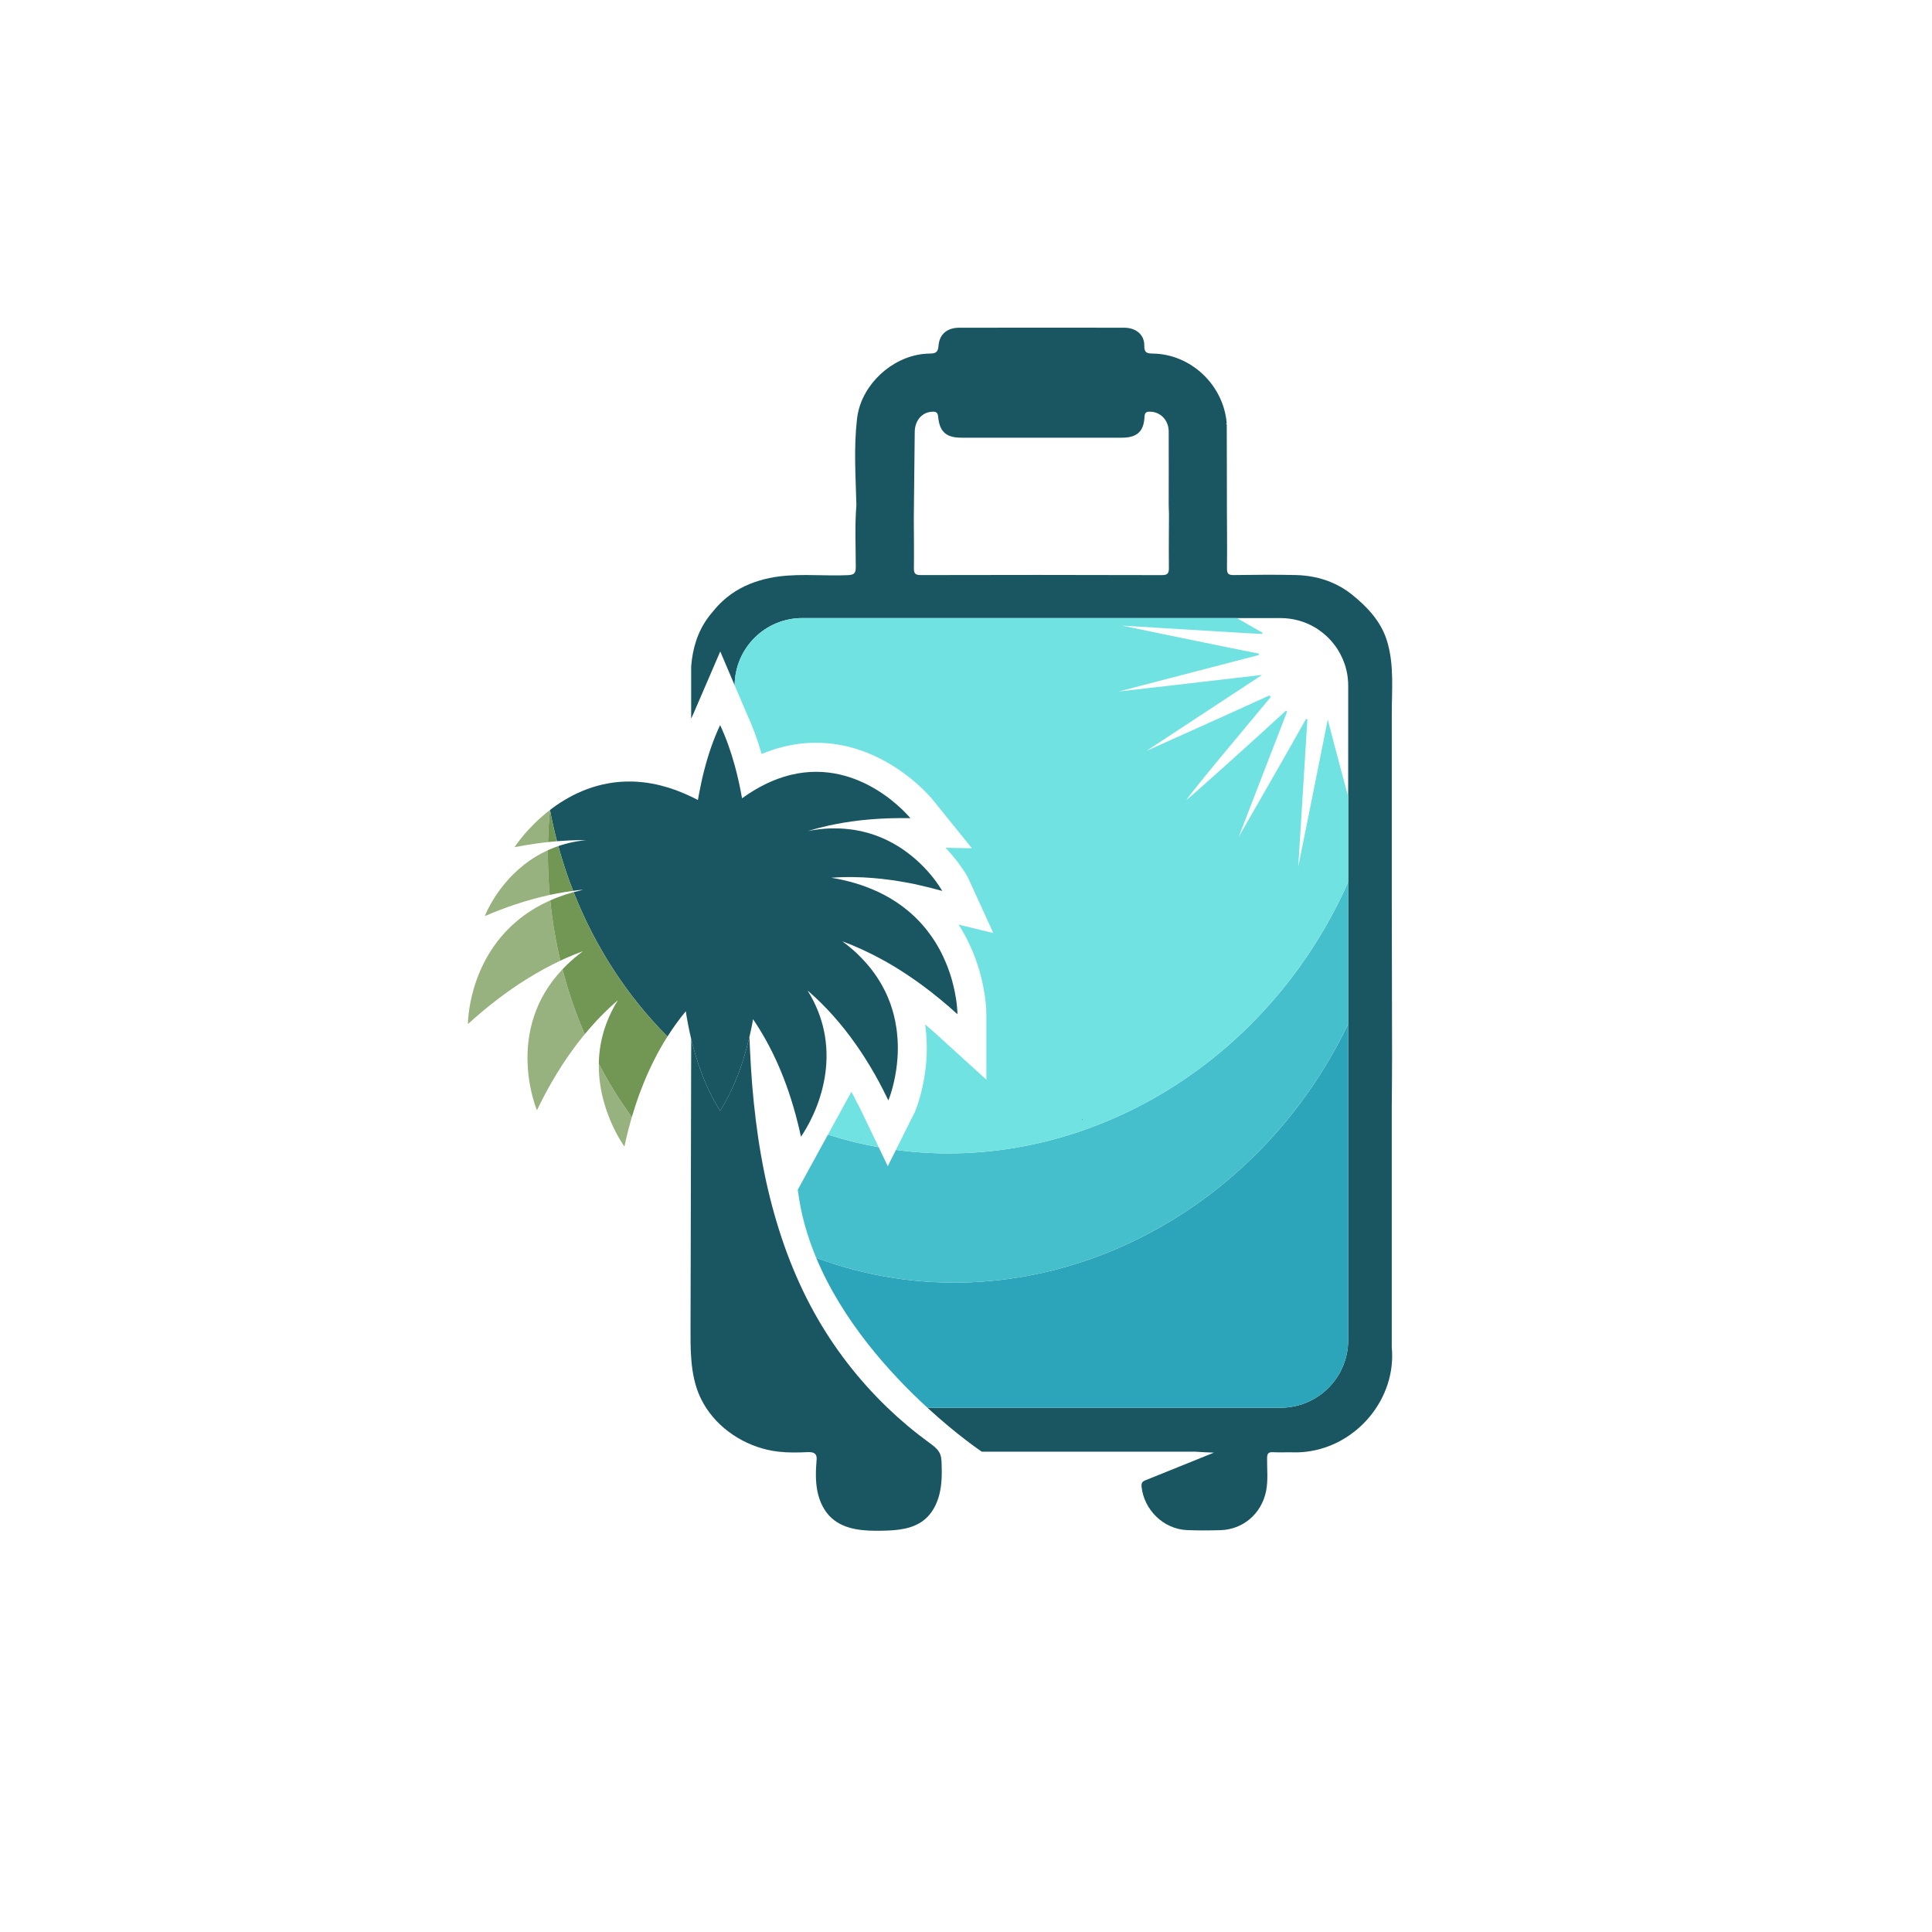 <?xml version="1.0" encoding="UTF-8"?>
<svg id="Layer_1" data-name="Layer 1" xmlns="http://www.w3.org/2000/svg" viewBox="0 0 600 600">
  <defs>
    <style>
      .cls-1 {
        fill: #1a5661;
      }

      .cls-1, .cls-2, .cls-3, .cls-4, .cls-5, .cls-6 {
        stroke-width: 0px;
      }

      .cls-2 {
        fill: #98b27f;
      }

      .cls-3 {
        fill: #71e2e2;
      }

      .cls-4 {
        fill: #2ca5ba;
      }

      .cls-5 {
        fill: #46bfcc;
      }

      .cls-6 {
        fill: #729653;
      }
    </style>
  </defs>
  <path id="topBody" class="cls-1" d="M432.23,343.12c.03-4.93.09-9.84.09-14.75-.02-12.8-.04-25.59-.07-38.39-.01-3.36-.01-6.72-.02-10.09v-58.19c0-7.28.72-14.76-1.25-21.85-.11-.39-.22-.78-.35-1.17-1.89-5.87-6.17-10.36-10.89-14.13-1.96-1.57-4.11-2.81-6.38-3.74,0,0,0-.01,0-.01-3.38-1.39-7.02-2.1-10.72-2.21-6.5-.17-13.01-.08-19.51,0-1.66.03-2.1-.48-2.08-2.1.05-3.97.03-7.94.01-11.9-.01-1.87-.03-3.73-.03-5.6-.01-4.86-.02-9.44-.02-14.04-.01-4.28-.02-8.57-.03-13.09-.06-.1-.13-.21-.18-.32h0s.01-.02.02-.02c.03-.02.11-.07.15-.1-1.02-11.9-11.13-21.46-22.97-21.62-1.79-.03-2.66-.24-2.63-2.41.03-1.64-.54-2.99-1.56-3.95-1.11-1.07-2.76-1.67-4.73-1.67-7-.01-13.99-.01-20.98-.01-10.06,0-20.11,0-30.17.01-3.69,0-6.19,1.94-6.46,5.59-.17,2.26-1.09,2.41-2.92,2.45-9.88.17-19.25,7.79-21.83,17.28-.26.98-.46,1.98-.57,3-1.04,9.24-.42,17.53-.19,26.79-.53,6.4-.19,12.83-.19,19.25,0,1.95-.57,2.37-2.35,2.48-.06,0-.11.01-.17.01-3.41.15-6.81.04-10.22-.01-1.85-.04-3.7-.05-5.55,0-3.82.11-7.63.5-11.43,1.63-4.54,1.33-8.31,3.4-11.53,6.33-1.13,1.04-2.19,2.18-3.19,3.43-.56.64-1.07,1.29-1.55,1.95-3.28,4.55-4.67,9.57-5.13,14.93v16.3l.12-.29.03-.04c.19-.43.4-.89.61-1.35l2.36-5.47,5.91-13.71,4.48,10.51c.07-11.56,9.45-20.88,21-20.88h146.27c.25-.01.49-.01.74-.01.3,0,.6,0,.91.01h.63c1.8,0,3.55.23,5.21.66.09.02.17.04.26.06.04.01.08.02.12.03.02,0,.04.01.06.01.02.01.04.01.06.02,1.84.52,3.58,1.28,5.18,2.26.03.02.07.04.11.06.04.03.08.05.12.08.07.04.14.1.22.14.12.09.24.17.35.24.02.02.03.03.04.03.09.06.18.12.26.19.1.07.19.14.28.2.04.03.07.06.11.09.09.06.18.13.28.19.01.02.03.03.05.04.01.02.04.03.06.06.01,0,.01.01.02.01.05.04.11.08.16.12.12.1.24.19.35.28.08.06.16.12.23.19.25.19.49.4.72.63.13.12.26.24.38.36.16.15.32.3.47.47.56.58,1.09,1.2,1.58,1.85.02.02.04.05.06.07.16.18.29.37.41.56.02.03.04.05.05.08.22.28.41.57.57.86.05.08.1.16.14.23.19.3.37.6.53.91h0c.17.32.33.64.48.96.11.19.2.39.28.59.06.12.1.23.15.35.14.32.26.63.37.95.05.1.09.21.12.31.08.22.15.44.22.66.06.18.11.36.16.54.08.29.16.59.23.89.07.29.13.58.18.88.02.06.03.13.04.2,0,.02,0,.04,0,.06.01.02.02.03.02.05.05.35.11.7.15,1.06.01.08.02.16.02.24.09.75.13,1.51.13,2.28v203.23c0,.36-.01.72-.03,1.08-.01.3-.03.6-.07.9,0,.12-.01.23-.03.34-.03.26-.06.53-.1.79-.1.66-.23,1.32-.39,1.95-.04.18-.09.36-.14.54-.02.09-.04.17-.07.25-.06.19-.11.39-.18.58-.28.9-.63,1.77-1.04,2.61-.1.22-.2.42-.31.63-.1.19-.2.38-.3.57-.46.82-.98,1.61-1.55,2.37-.14.19-.29.38-.44.57-.13.15-.25.31-.38.46-.22.26-.45.51-.69.76-.22.24-.46.48-.7.71-.05.05-.1.1-.16.15-.25.24-.5.46-.75.68-.28.24-.56.47-.85.7-.01,0-.02.01-.03.02-.18.13-.36.27-.55.4-.16.12-.33.24-.5.35-1.26.86-2.63,1.58-4.07,2.14-.22.09-.44.18-.67.26-.09.03-.18.06-.27.09-.3.1-.6.19-.9.28-.03.01-.07.02-.1.02-.26.08-.52.15-.78.21-.18.05-.37.09-.56.12-.29.07-.58.13-.88.17-.27.05-.54.09-.82.12-.17.03-.34.05-.51.07-.05,0-.1.01-.14.01-.32.03-.64.06-.96.07-.36.02-.72.03-1.08.03h-109.68c4.61,4.23,8.73,7.58,11.75,9.9,2.95,2.27,4.85,3.56,5.11,3.73.02.01.03.02.03.02h66.29c1.9.13,3.83.23,5.81.29-7.29,2.94-13.98,5.65-20.68,8.35-.99.4-1.96.59-1.81,2.17.72,7.23,6.83,13.24,14.11,13.54,3.42.15,6.86.12,10.29.03,7.13-.18,12.83-5.09,14.27-12.1.69-3.41.27-6.84.32-10.25.02-1.37.32-1.95,1.8-1.87,2.08.12,4.18-.01,6.27.04,1.42.04,2.83-.03,4.2-.2,15.67-1.9,27.98-16.52,26.45-32.46v-75.25ZM363.01,164.59c-.02,3.89-.05,7.79,0,11.69.02,1.65-.28,2.33-2.15,2.33-12.88-.04-25.76-.06-38.64-.06-10.7,0-21.4.02-32.1.04h-4.18c-1.56,0-2.07-.41-2.11-1.8-.01-.1-.01-.2-.01-.3.07-5.18-.01-10.36-.03-15.54.1-9.26.18-17.53.29-26.8.04-3.48,2.14-6.01,5.17-6.27,1.16-.1,1.96-.06,2.11,1.58.43,4.68,2.54,6.47,7.19,6.47,1.93,0,3.87,0,5.8,0,4.37,0,8.74,0,13.12,0,10.31,0,20.63,0,30.94,0,4.42,0,6.55-1.68,6.97-5.74.02-.24.04-.48.05-.74.07-1.44.67-1.63,1.84-1.59,3.07.07,5.54,2.53,5.67,5.85.01.08.01.16.01.24.03,7.93,0,14.87,0,22.8,0,.92.06,1.83.09,2.75,0,1.7-.02,3.39-.03,5.09Z"/>
  <path class="cls-1" d="M291.75,464.03c-.77,3.14-2.35,6.15-4.9,8.12-3.56,2.78-8.38,3.15-12.9,3.23-5.49.12-11.51-.2-15.62-3.87-2.39-2.12-3.82-5.17-4.46-8.3-.64-3.14-.55-6.37-.29-9.56.06-.65.11-1.35-.26-1.9-.55-.79-1.69-.82-2.65-.77-2.97.13-5.95.19-8.9-.15-9.01-1.01-17.63-6.12-22.5-13.65-1.01-1.55-1.85-3.19-2.51-4.93-1.28-3.38-1.86-6.97-2.11-10.6-.21-2.9-.21-5.84-.2-8.76.07-28.64.13-57.27.2-85.93,0-1.43.01-2.86.01-4.28.59,2.42,1.29,4.89,2.11,7.36v.04c1.68,5.12,3.92,10.22,6.87,14.91,1.74-2.81,3.24-5.74,4.52-8.74,1.09-2.5,2.01-5.07,2.81-7.65v-.03c.63-2.05,1.18-4.07,1.66-6.07.04-.17.08-.34.11-.5.05,1.31.11,2.64.17,3.96.17,3.67.4,7.35.69,11.03.3,3.66.68,7.32,1.13,10.97.45,3.66.99,7.3,1.63,10.92.63,3.58,1.35,7.15,2.18,10.69.79,3.33,1.67,6.66,2.65,9.93.98,3.28,2.06,6.53,3.25,9.74,1.2,3.2,2.5,6.37,3.92,9.47,1.42,3.11,2.96,6.16,4.63,9.16,6.02,10.82,13.69,20.72,22.62,29.31,4.07,3.91,8.41,7.55,12.97,10.87,1.11.81,2.27,1.64,2.99,2.78.15.23.28.48.39.73.27.67.37,1.37.42,2.07.02.27.03.54.04.8.12,3.22.1,6.49-.67,9.6Z"/>
  <path id="body" class="cls-4" d="M336.17,347.39c-.13.12-.27.24-.41.36.17.09.33.17.5.25-.03-.2-.06-.4-.09-.61ZM256.75,391.78c-1.1-.38-2.2-.76-3.28-1.18,8.19,19.68,22.94,35.93,34.55,46.58h7.65l-.04-.05c-.15-.26-.31-.53-.47-.79.17.28.34.56.51.84h102.03c.36,0,.72-.01,1.08-.03.32-.01.64-.04.96-.07.04,0,.09-.01.14-.01.17-.02.34-.04.51-.07.28-.03.55-.07.82-.12.3-.04.59-.1.88-.17.19-.03.38-.07.56-.12.26-.06.52-.13.78-.21.03,0,.07-.01.1-.02.3-.09.6-.18.9-.28.09-.03.18-.06.27-.09.23-.08.45-.17.67-.26,1.44-.56,2.81-1.28,4.07-2.14.17-.11.34-.23.5-.35.19-.13.37-.27.55-.4.01-.01.02-.02.03-.02.29-.23.57-.46.85-.7.25-.22.5-.44.75-.68.06-.05.11-.1.16-.15.24-.23.48-.47.7-.71.24-.25.47-.5.69-.76.13-.15.25-.31.38-.46.15-.19.3-.38.44-.57.57-.76,1.09-1.55,1.55-2.37.1-.19.2-.38.3-.57.11-.21.21-.41.31-.63.41-.84.76-1.71,1.04-2.61.07-.19.12-.39.18-.58.03-.08.05-.16.07-.25.05-.18.1-.36.14-.54.16-.63.29-1.29.39-1.95.04-.26.07-.53.1-.79.02-.11.03-.22.03-.34.04-.3.06-.6.07-.9.02-.36.03-.72.03-1.08v-98.2c-29.91,62.52-99.01,95.21-161.95,73.8ZM336.17,347.39c-.13.12-.27.24-.41.36.17.09.33.17.5.25-.03-.2-.06-.4-.09-.61Z"/>
  <g>
    <path class="cls-2" d="M170.79,251.55c-.32,3.33-.51,6.65-.59,9.96-.31.03-.63.07-.95.11-.95.11-1.91.23-2.89.37-2.12.3-4.31.66-6.56,1.1,0,0,3.84-6.04,10.99-11.54Z"/>
    <path class="cls-2" d="M159.97,280.9c-3.02,1.01-6.16,2.21-9.41,3.6,0,0,2.43-6.52,8.59-12.74,2.01-2.03,4.43-4.03,7.29-5.77,1.12-.67,2.3-1.3,3.56-1.88.05-.02.1-.05.16-.07-.04,4.67.15,9.3.56,13.89-3.41.74-6.99,1.72-10.75,2.97Z"/>
    <path class="cls-2" d="M174.03,298.35c-3.41,1.6-6.96,3.52-10.61,5.81-5.8,3.63-11.85,8.19-18.1,13.87,0,0-.08-19.18,15.24-32.02,2.86-2.41,6.27-4.59,10.32-6.38.64,6.35,1.69,12.6,3.15,18.72Z"/>
    <path class="cls-2" d="M174.69,301.01c1.79,6.93,4.1,13.68,6.91,20.17-.2.23-.4.47-.59.71-.9,1.12-1.8,2.29-2.7,3.5-2.36,3.18-4.67,6.7-6.91,10.58-1.59,2.76-3.14,5.7-4.64,8.83,0,0-.58-1.35-1.22-3.66-1.42-5.14-3.18-15.04.3-25.53,1.63-4.89,4.38-9.89,8.85-14.6Z"/>
    <path class="cls-2" d="M185.97,330.37c3.02,5.78,6.44,11.31,10.25,16.55-.84,2.89-1.62,5.94-2.3,9.15,0,0-2.37-3.21-4.53-8.47-.1-.24-.19-.48-.28-.72-.26-.68-.51-1.37-.76-2.05h0c-.24-.72-.47-1.46-.69-2.22-1.04-3.59-1.76-7.74-1.69-12.24Z"/>
  </g>
  <path class="cls-1" d="M297.33,314.96h0c-3.66-3.32-7.25-6.26-10.77-8.86-.65-.46-1.3-.95-1.94-1.4-.44-.31-.88-.62-1.31-.91-2.67-1.84-5.28-3.49-7.85-4.95-.5-.29-1.01-.58-1.5-.83-.03-.01-.05-.04-.08-.05-4.28-2.33-8.39-4.2-12.31-5.63.49.36.95.7,1.41,1.06.26.22.53.43.78.64.5.41.98.82,1.45,1.23.37.34.73.68,1.08,1,.97.93,1.86,1.87,2.69,2.81.19.19.37.43.55.63.65.76,1.26,1.52,1.82,2.31.25.34.49.69.72,1.03.02.01.03.03.03.04.04.05.07.09.1.14.25.36.5.73.71,1.1.2.32.4.63.59.97.05.05.08.12.11.18.09.16.16.29.24.43.09.13.17.29.24.43.17.32.34.63.5.95.15.25.27.51.39.76.14.31.29.63.43.93.11.26.23.53.34.79.16.38.31.75.45,1.13.07.18.14.36.21.53.15.42.31.84.43,1.28.1.31.2.6.29.9.19.6.35,1.2.49,1.79.15.58.28,1.18.4,1.75.14.68.25,1.33.34,2,.04.19.07.4.09.61.05.26.07.55.1.84.08.67.14,1.32.18,1.98.02.21.03.43.04.65.02.36.03.7.04,1.04.01.41.02.79.02,1.19,0,.58-.01,1.16-.03,1.72-.03.58-.06,1.12-.1,1.66-.16,2.18-.46,4.17-.81,5.89-.17.87-.36,1.67-.54,2.39-.23.92-.46,1.72-.67,2.4-.1.32-.19.6-.28.85-.06.15-.11.3-.16.43-.1.26-.17.47-.23.63-.04.09-.07.18-.1.24-.02.05-.03.07-.03.07-.23-.47-.46-.97-.7-1.43-.23-.47-.46-.95-.71-1.41,0,0,0-.01,0-.03-.23-.46-.46-.91-.7-1.35-.23-.47-.47-.91-.71-1.36-.48-.89-.97-1.76-1.46-2.64h-.01c-.42-.75-.84-1.46-1.25-2.16-.67-1.1-1.34-2.19-2.01-3.24-.83-1.28-1.67-2.53-2.51-3.72-.02-.04-.04-.06-.06-.09-4.66-6.64-9.53-11.91-14.32-16.13-.21-.19-.44-.39-.65-.57.38.61.74,1.22,1.07,1.81,2.29,4.13,3.63,8.2,4.3,12.12.81,4.8.62,9.32-.09,13.38-.36,2.05-.85,3.98-1.41,5.76v.02c-1.26,3.99-2.86,7.23-4.09,9.38-1.06,1.89-1.83,2.94-1.83,2.94-.29-1.37-.6-2.72-.93-4.03-3.41-13.81-8.43-24.37-13.94-32.45-.1.56-.2,1.12-.31,1.69-.25,1.25-.51,2.51-.82,3.79-.03.16-.07.33-.11.5-.48,2-1.03,4.02-1.66,6.07v.03c-.8,2.58-1.72,5.15-2.81,7.65-.28.65-.56,1.29-.86,1.93-.22.47-.44.94-.67,1.41-.02.03-.03.05-.04.08-.16.32-.32.64-.49.95-.38.76-.78,1.5-1.2,2.24-.19.34-.39.68-.58,1.01-.22.38-.45.75-.68,1.12-.37-.59-.73-1.18-1.07-1.78-.26-.44-.51-.89-.75-1.34-.04-.08-.08-.15-.12-.23-.18-.32-.36-.65-.52-.98-.04-.06-.07-.12-.09-.18-.26-.48-.5-.96-.73-1.45,0-.01,0-.03-.02-.04-.2-.41-.4-.83-.59-1.24,0-.01-.01-.02-.01-.03-.21-.47-.42-.93-.62-1.4-.02-.05-.04-.09-.06-.14-.13-.31-.26-.62-.38-.93-.02-.04-.04-.07-.05-.11-.17-.4-.33-.81-.49-1.22,0-.01-.01-.02-.01-.03-.24-.62-.47-1.25-.69-1.87-.17-.46-.33-.92-.48-1.38-.07-.19-.13-.37-.19-.56v-.04c-.82-2.47-1.52-4.94-2.11-7.36,0-.02-.01-.04-.01-.05-.2-.82-.37-1.63-.55-2.44-.33-1.56-.63-3.12-.88-4.62-.06-.37-.11-.73-.17-1.07-.02-.16-.05-.31-.07-.46-.1.12-.2.24-.3.37-1.84,2.24-3.64,4.72-5.39,7.48-12.63-12.67-22.5-27.97-29.15-44.84.01,0,.03-.01.04-.01.45-.12,2.41-.61,2.9-.72-.03,0-1.37.04-3.09.34-1.78-4.53-3.31-9.17-4.6-13.91.66-.23,1.32-.44,2.02-.63.45-.13.92-.25,1.39-.37.03,0,.05,0,.08-.01.04-.01.08-.02.13-.03.36-.08.73-.16,1.11-.24.42-.08.84-.16,1.27-.23s.86-.14,1.3-.19c.44-.06.89-.11,1.34-.16-.71,0-1.43,0-2.16.01-.33.01-.66.01-.99.02-.66.01-1.33.04-2.01.07h-.03c-.49.01-.99.05-1.5.09-.08,0-.16,0-.24.01-.34.02-.68.04-1.03.06-.36.03-.73.06-1.09.09-.84-3.2-1.57-6.43-2.18-9.7h0c.24-.19.48-.38.73-.56,6.09-4.51,14.44-8.51,24.74-8.28.73.01,1.48.05,2.24.12.42.02.84.07,1.27.12,1.76.2,3.58.52,5.45,1,3.01.75,6.15,1.88,9.42,3.45.69.32,1.39.68,2.09,1.05.09-.54.18-1.06.29-1.61.49-2.62,1.05-5.26,1.74-7.9.63-2.43,1.35-4.83,2.18-7.18.18-.5.37-1.03.56-1.53.21-.57.43-1.14.66-1.69.2-.51.42-1.03.64-1.53.03-.05.06-.12.09-.19.22-.54.46-1.06.71-1.57l.03-.08.03.08c1.84,3.92,3.31,8.13,4.49,12.39.94,3.41,1.69,6.87,2.29,10.28,5.2-3.77,10.19-6.03,14.86-7.21.12-.04.22-.06.33-.08,21.96-5.28,37.08,13.46,37.08,13.46-8.86-.17-16.54.55-23.19,1.85-.68.13-1.35.26-2,.4-2.34.52-4.55,1.11-6.64,1.74,2.51-.48,4.91-.75,7.19-.82.86,0,1.72,0,2.54.02.5.02.98.05,1.47.08.09.02.19.02.29.03.5.03,1.01.08,1.5.15.47.06.94.11,1.39.19.15.03.29.03.42.07.24.04.48.09.71.14.55.07,1.09.2,1.61.34.23.05.44.1.65.16.34.07.67.17,1.01.26.23.06.46.14.69.22.45.12.89.28,1.32.42.18.06.36.13.54.2.43.16.86.32,1.26.49.28.11.56.23.83.36,1.02.44,1.99.94,2.92,1.44.36.2.71.4,1.05.61.46.26.92.54,1.35.82.35.24.7.47,1.03.7.69.48,1.35.98,1.99,1.48.85.66,1.65,1.34,2.38,2.02.5.45.97.9,1.41,1.36.61.6,1.18,1.21,1.69,1.78.34.38.67.76.97,1.13.46.53.88,1.07,1.23,1.55.1.12.18.25.27.36.38.51.7.99.97,1.37.45.68.75,1.18.91,1.44.09.15.13.24.13.24-.12-.04-.25-.06-.37-.11-.06,0-.12-.03-.17-.04-2.17-.6-4.28-1.15-6.33-1.59-.65-.16-1.29-.31-1.92-.44-.61-.12-1.21-.25-1.81-.35-.44-.08-.89-.16-1.33-.24-.01-.01-.02-.01-.03,0-.67-.13-1.34-.25-2-.34-.76-.13-1.51-.24-2.25-.32-.08-.03-.16-.04-.24-.04-1.64-.22-3.23-.39-4.78-.52-2.14-.19-4.21-.29-6.19-.31-2.47-.05-4.8.03-7.03.2,2.8.45,5.38,1.06,7.79,1.8,1.88.57,3.63,1.22,5.28,1.94.32.12.63.26.94.4.31.15.62.28.92.43.31.16.61.29.9.45.12.06.26.12.39.19,2.91,1.53,5.46,3.24,7.67,5.1.27.23.53.44.79.67.32.28.64.58.95.88.31.28.62.56.91.88.61.59,1.17,1.2,1.71,1.81.28.31.54.62.79.93.23.26.47.54.69.84.89,1.14,1.71,2.3,2.45,3.45.25.4.49.81.73,1.22.25.43.49.86.73,1.28.22.42.43.84.64,1.23.02.04.04.07.05.11.16.31.31.62.44.91.17.34.31.67.45,1,.28.62.53,1.23.78,1.84.15.41.31.81.44,1.2.13.33.24.65.34.98.03.07.06.13.08.22.13.41.25.79.37,1.16.11.38.21.75.31,1.09.08.29.15.55.21.81,0,.04.02.07.03.1.16.6.3,1.18.41,1.74.06.25.11.5.16.75.03.1.05.23.07.35.02.11.04.23.06.35.11.53.2,1.05.27,1.52.07.49.13.93.18,1.36.02.17.04.32.06.49.03.25.05.48.07.71.12,1.32.12,2.11.12,2.18Z"/>
  <g>
    <path class="cls-6" d="M172.97,261.25c-.4.03-.8.07-1.21.11h-.01c-.51.04-1.03.09-1.55.15.08-3.31.27-6.63.59-9.96.61,3.27,1.34,6.5,2.18,9.7Z"/>
    <path class="cls-6" d="M177.98,276.67l-.21.03c-1.59.2-3.22.47-4.9.79-.71.14-1.43.28-2.15.44-.41-4.59-.6-9.22-.56-13.89.35-.17.7-.32,1.07-.47.2-.08.4-.17.61-.24.13-.07.26-.11.4-.16.21-.08.42-.16.64-.23.04-.03.08-.04.12-.05.13-.05.25-.09.38-.13,1.29,4.74,2.82,9.38,4.6,13.91Z"/>
    <path class="cls-6" d="M207.28,321.9c-.7,1.1-1.38,2.24-2.06,3.43-.79,1.37-1.56,2.81-2.3,4.32-1.1,2.19-2.15,4.54-3.15,7.01-.04.1-.09.23-.13.34-.39.95-.77,1.95-1.14,2.96-.79,2.18-1.54,4.45-2.24,6.84-.01.04-.02.08-.04.12-3.81-5.24-7.23-10.77-10.25-16.55.05-3.9.71-8.08,2.29-12.36.88-2.42,2.06-4.87,3.6-7.35-3.42,2.93-6.87,6.4-10.26,10.52-2.81-6.49-5.12-13.24-6.91-20.17.42-.44.85-.88,1.3-1.32,1.51-1.47,3.2-2.91,5.08-4.3-1.78.66-3.59,1.39-5.45,2.22-.53.24-1.06.48-1.59.74-1.46-6.12-2.51-12.37-3.15-18.72.68-.31,1.39-.6,2.11-.88,1.53-.59,3.14-1.13,4.84-1.61.11-.03.2-.05.3-.08,6.65,16.87,16.52,32.17,29.15,44.84Z"/>
  </g>
  <path class="cls-5" d="M418.7,273.89v44.09c-29.91,62.52-99.01,95.21-161.95,73.8-1.1-.38-2.2-.76-3.28-1.18h-.01c-2.78-6.68-4.81-13.75-5.7-21.13l9.36-17.1c5.23,1.67,10.49,2.97,15.77,3.91l2.82,5.89,2.52-5.05h.01c57.3,7.67,115.08-25.95,140.46-83.23Z"/>
  <path class="cls-3" d="M412.35,223.43c-1.53,7.67-3.75,18.78-5.62,28.13-1.97,9.77-3.55,17.62-3.55,17.62,0,0,.51-8.17,1.1-17.62.79-12.86,1.73-28.08,1.74-28.15-.13-.06-.26-.12-.38-.19-4.27,7.62-11.4,20.08-16.15,28.34-2.73,4.75-4.67,8.11-4.82,8.38l3.24-8.38,11.72-30.33.06-.17.03-.07c-.13-.08-.25-.18-.35-.29-9.76,9.01-30.66,27.75-30.94,27.75,2.71-3.96,20.31-24.85,26.1-31.84.05-.06.09-.11.14-.17-.04-.03-.07-.06-.11-.09-.13-.12-.27-.23-.4-.35-11.51,5.28-37.35,16.86-38.15,17.22.99-.65,35.6-23.38,35.94-23.62-13.94,1.65-44.54,5.15-44.54,5.15,0,0,43.43-11.3,43.51-11.32.03-.15.05-.29.07-.44-9.88-1.91-42.51-8.7-42.51-8.7,0,0,42.17,2.59,43.3,2.59.06,0,.11.01.17.01.06-.11.12-.22.17-.35-2.14-1.22-7-4.02-7.86-4.52-.05-.03-.09-.05-.11-.06-.01-.01-.02-.01-.02-.01h-134.98c-11.55,0-20.93,9.32-21,20.88l3.73,8.73c1.77,3.8,3.33,8.03,4.65,12.6,2.11-.88,4.24-1.6,6.37-2.14.15-.05.63-.17.63-.17,3.27-.78,6.6-1.18,9.89-1.18,4.85,0,9.32.85,13.34,2.18,1.26.41,2.48.88,3.65,1.38,11.79,5.04,18.89,13.68,19.3,14.19l12.12,15.02-8.2-.15c.4.42.8.85,1.2,1.3.14.16.28.32.42.48.26.29.52.6.76.89.54.63,1.03,1.26,1.48,1.86.08.11.32.43.32.43.4.54.75,1.04,1.05,1.47l.17.26c.59.87.98,1.52,1.19,1.87.31.52.45.83.45.83l7.81,17.08-10.79-2.61c.07.11.32.51.32.51l.88,1.45.82,1.45.62,1.21c.11.18.2.37.29.56.16.32.32.65.46.97.2.4.37.8.54,1.19.3.68.58,1.36.86,2.03l.06.16.19.5c.11.29.22.58.32.87.14.38.27.74.39,1.1.05.16.12.35.18.56.12.39.24.76.36,1.15.12.38.2.68.28.97l.08.28c.11.37.2.72.28,1.07,0,0,0,.02,0,.03.21.76.37,1.46.51,2.11.05.25.11.51.16.76s.1.5.14.75l.03.17c.14.67.25,1.31.34,1.91.08.6.15,1.11.21,1.61l.05.37c.04.4.07.72.1,1.03.14,1.59.16,2.64.16,3.03v20.35l-15.06-13.69c-1.31-1.2-2.63-2.35-3.95-3.46.02.12.04.25.05.37.05.33.09.66.12,1v.08c.1.78.17,1.53.22,2.28.02.29.04.57.05.87.02.4.03.8.04,1.19v.19c.02.44.03.86.03,1.29,0,.7-.01,1.39-.04,2.06v.15c-.04.63-.07,1.25-.11,1.85-.18,2.33-.5,4.69-.97,7.01-.19.99-.41,1.91-.62,2.76-.26,1.02-.53,2-.82,2.92-.14.46-.27.87-.4,1.22l-.28.74c-.08.24-.15.45-.22.61-.05.13-.23.58-.23.58l-.21.42-5.69,11.38c57.3,7.67,115.08-25.95,140.46-83.23v-26.46s-4.23-15.75-6.35-24ZM335.76,347.75c.14-.12.28-.24.41-.36.03.21.06.41.09.61-.17-.08-.33-.16-.5-.25Z"/>
  <path class="cls-3" d="M272.89,356.28c-5.28-.94-10.54-2.24-15.77-3.91l1.27-2.32,6.01-10.97c.24.43.47.85.71,1.29,0,0,.29.54.36.68v.11l1.09,2.01c.18.33.34.66.5,1l.11.21c.19.39.38.78.6,1.23l5.12,10.67Z"/>
</svg>